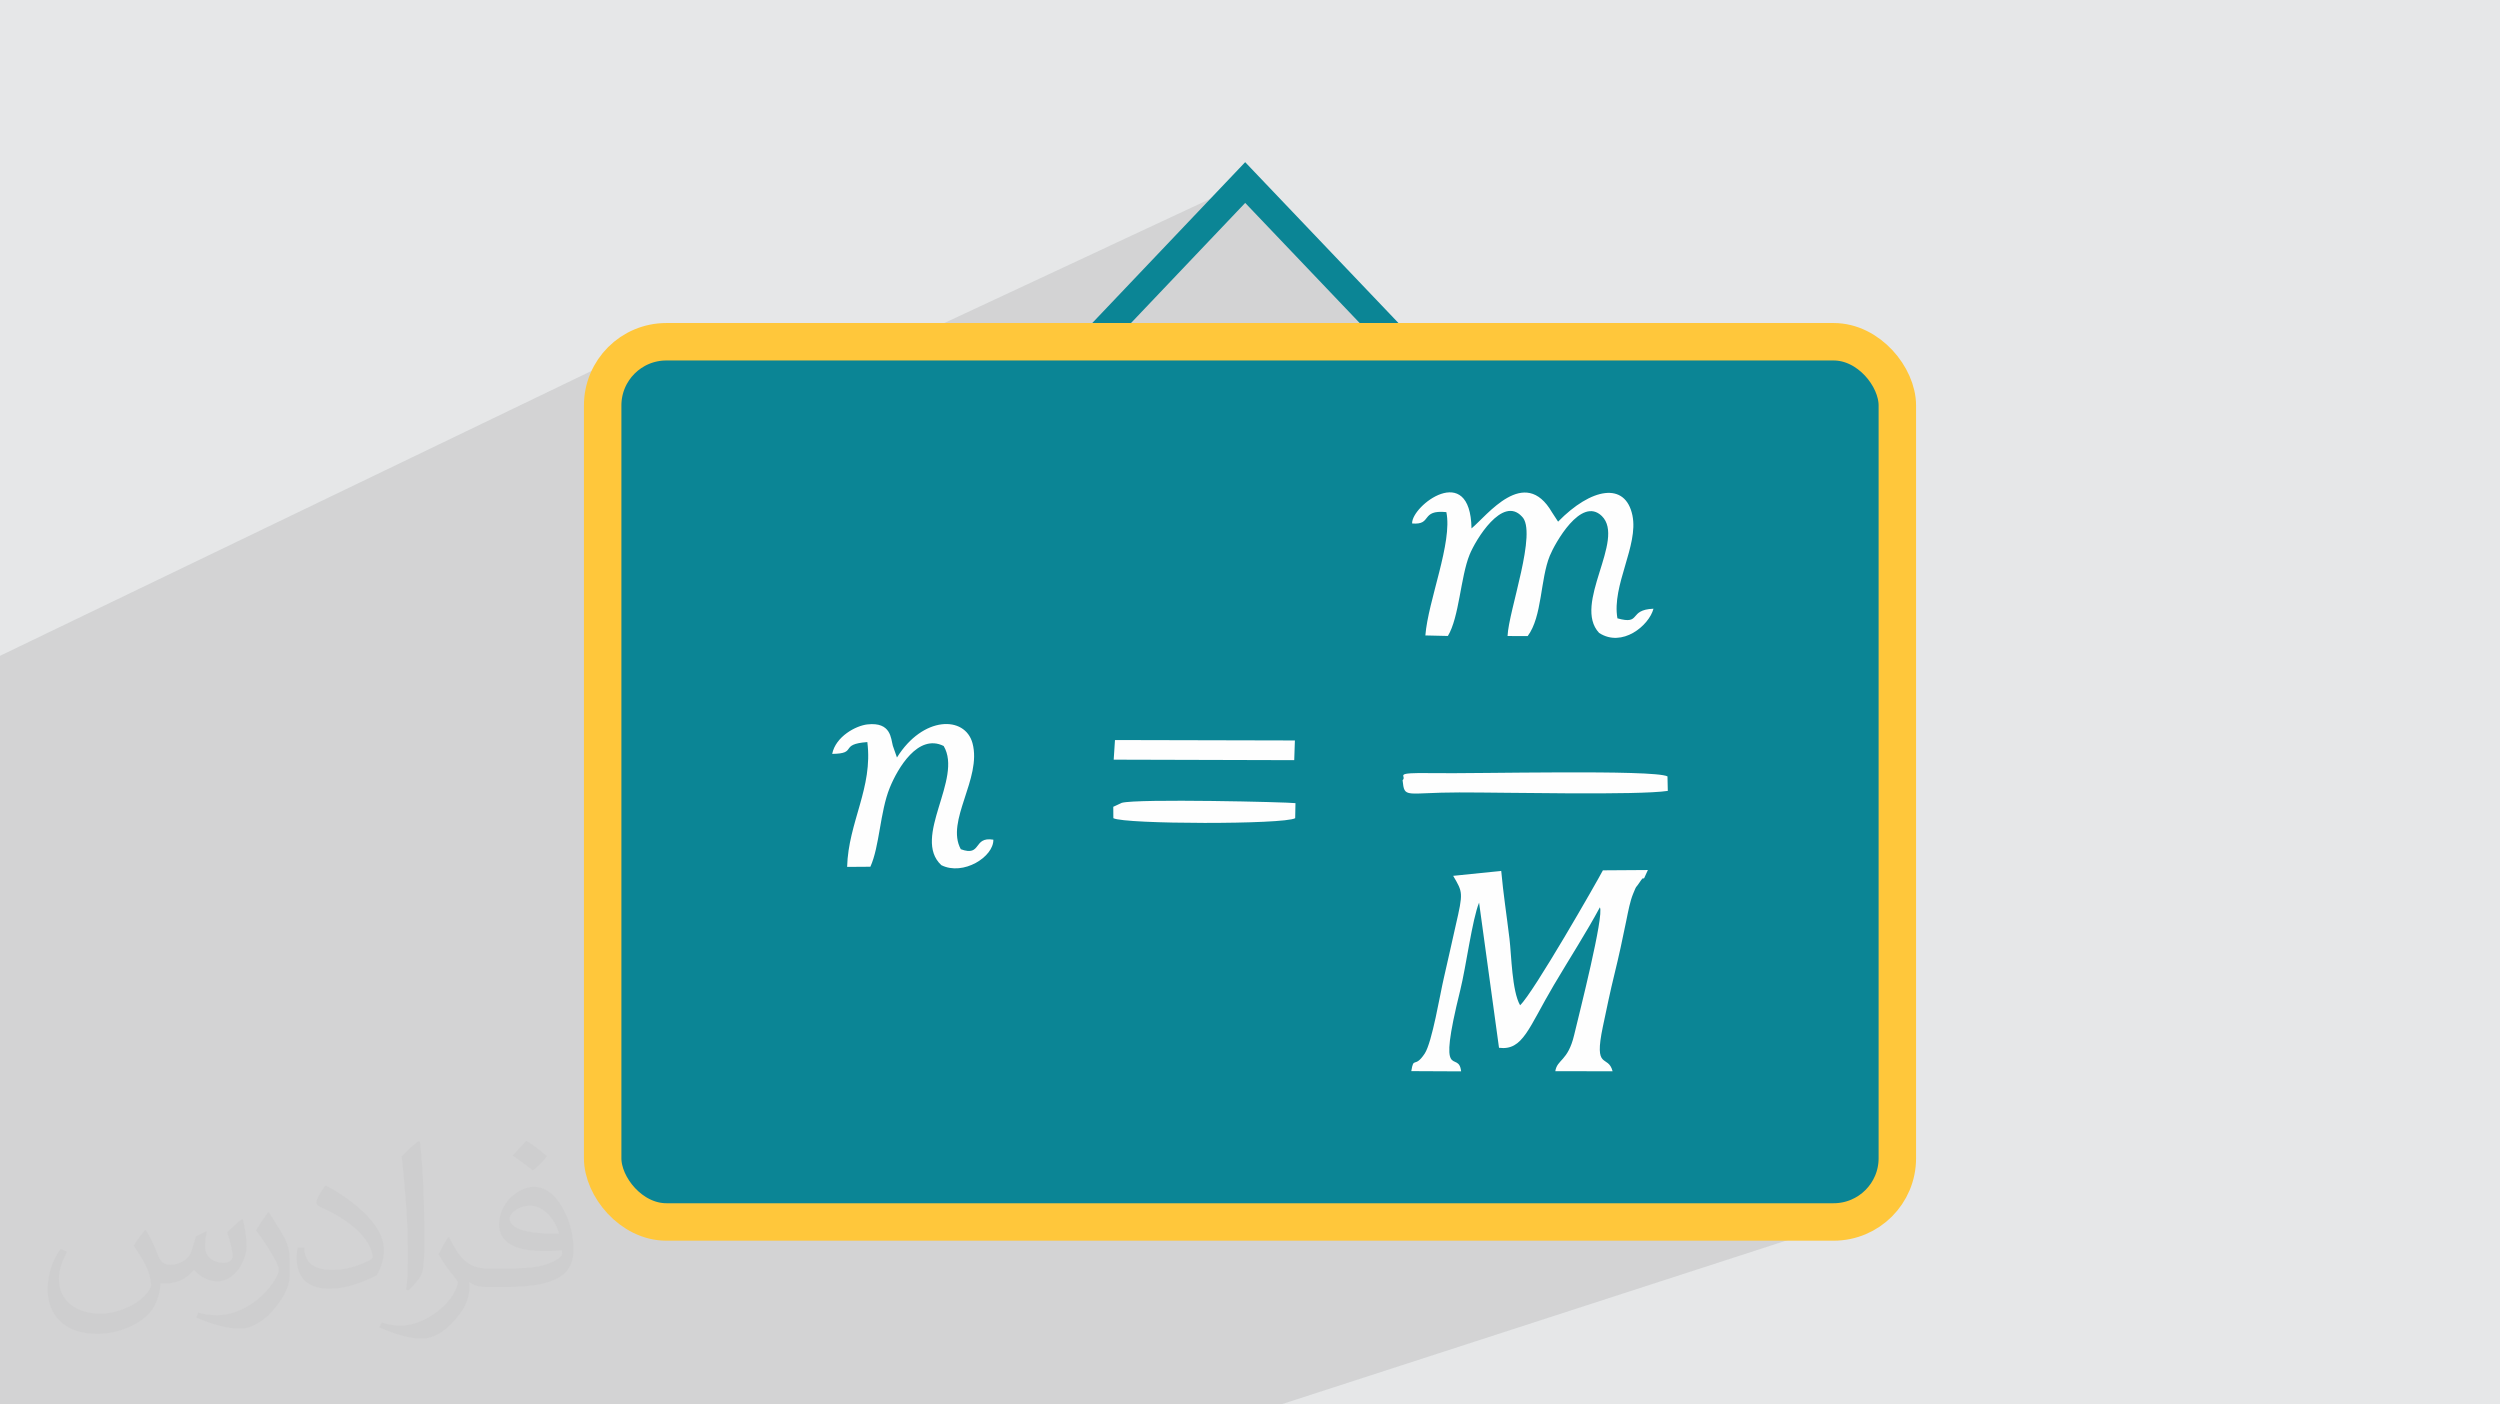 <?xml version="1.0" encoding="UTF-8"?>
<!DOCTYPE svg PUBLIC "-//W3C//DTD SVG 1.0//EN" "http://www.w3.org/TR/2001/REC-SVG-20010904/DTD/svg10.dtd">
<!-- Creator: CorelDRAW -->
<svg xmlns="http://www.w3.org/2000/svg" xml:space="preserve" width="94.192mm" height="52.917mm" version="1.0" style="shape-rendering:geometricPrecision; text-rendering:geometricPrecision; image-rendering:optimizeQuality; fill-rule:evenodd; clip-rule:evenodd"
viewBox="0 0 9404.92 5283.66"
 xmlns:xlink="http://www.w3.org/1999/xlink"
 xmlns:xodm="http://www.corel.com/coreldraw/odm/2003">
 <defs>
  <style type="text/css">
   <![CDATA[
    .str1 {stroke:#FFC73B;stroke-width:140.9;stroke-miterlimit:22.926}
    .str0 {stroke:#0B8595;stroke-width:105.67;stroke-miterlimit:22.926}
    .fil3 {fill:none}
    .fil5 {fill:#FEFEFE}
    .fil4 {fill:#0B8595}
    .fil2 {fill:#373435;fill-opacity:0.031}
    .fil1 {fill:#2B2A29;fill-opacity:0.102}
    .fil0 {fill:#E6E7E8}
   ]]>
  </style>
 </defs>
 <g id="Layer_x0020_1">
  <polygon class="fil0" points="-0,0 9404.92,0 9404.92,5283.66 -0,5283.66 "/>
  <polygon class="fil1" points="-0,4821.69 -0,4797.2 -0,4776.84 -0,4771.06 -0,4763.59 -0,4756.39 -0,4734.95 -0,4718.61 -0,4712.41 -0,4699.96 -0,4671.35 -0,4663.83 -0,4652.93 -0,4651.95 -0,4598.82 -0,4588.14 -0,4498.18 -0,4477.57 -0,4457.72 -0,4387.76 -0,4382.28 -0,4371.39 -0,4349.5 -0,4348.68 -0,4345.54 -0,4315.08 -0,4291.37 -0,4283.28 -0,4257.82 -0,4253.92 -0,4241.11 -0,4212.73 -0,4207.06 -0,4203.55 -0,4192.1 -0,4166.28 -0,4153.46 -0,4142.88 -0,4104.9 -0,4099.89 -0,3805.06 -0,3230.96 -0,2874.32 -0,2467.14 2413.81,1304.55 2392.87,1314.68 2373.11,1326.71 2354.66,1340.54 2337.61,1356.04 2322.11,1373.08 2308.29,1391.53 2296.25,1411.29 2286.13,1432.23 2278.04,1454.22 2272.11,1477.14 2268.47,1500.87 2267.22,1525.28 2267.22,1815.5 4684.35,686.67 5417.59,1456.12 2267.22,2822.05 2267.22,3140.89 3226.07,2735.32 3236.01,2731.57 3245.63,2728.63 3254.76,2726.49 3263.27,2725.17 3292.75,2724.69 3314.89,2729.78 3330.81,2739.13 5421.39,1858.08 5442.18,1853.05 5462.41,1852.57 5481.43,1857.38 5498.61,1868.26 5513.26,1885.98 5524.79,1911.32 5529.16,1930.4 5691.49,1862.56 5712.88,1855.66 5734.45,1852.9 5756.01,1855.04 5777.37,1862.81 5798.39,1876.97 5818.86,1898.25 5838.62,1927.41 5840.57,1930.4 5997.47,1865.44 6018.16,1858.78 6037.87,1855.02 6056.44,1854.25 6073.7,1856.56 6089.51,1862.01 6103.71,1870.67 6116.13,1882.63 6126.62,1897.96 6135.03,1916.73 6141.19,1939.02 6143.03,1949.75 6144.19,1960.67 6144.7,1971.79 6144.61,1983.1 6143.96,1994.57 6142.82,2006.19 6141.21,2017.96 6139.19,2029.88 6136.79,2041.91 6134.07,2054.05 6131.09,2066.3 6127.85,2078.63 6124.44,2091.04 6120.88,2103.52 6117.24,2116.05 6113.53,2128.62 6109.83,2141.22 6106.17,2153.84 6102.59,2166.47 6099.15,2179.1 6095.87,2191.71 6092.84,2204.29 6090.06,2216.84 6087.59,2229.33 6085.5,2241.78 6083.8,2254.14 6082.56,2266.41 6081.81,2278.6 6081.61,2290.67 6082,2302.62 6083.02,2314.46 6084.72,2326.14 6098.31,2329.5 6179.8,2296.97 6190.52,2293.69 6203.9,2291.26 6220.37,2289.9 6216.23,2302.11 6210.25,2314.54 6202.59,2326.95 6193.37,2339.1 6182.78,2350.77 6170.92,2361.73 6157.97,2371.75 6144.05,2380.58 6129.33,2388 4554.89,3013.15 4558.85,3013.19 4587.35,3013.57 4615.56,3013.99 4643.29,3014.46 4670.36,3014.97 4696.57,3015.5 4721.73,3016.06 4745.66,3016.64 4768.14,3017.23 4789,3017.81 4808.05,3018.4 4825.1,3018.97 4839.93,3019.52 4852.39,3020.04 4862.27,3020.53 4869.37,3020.98 4873.51,3021.38 4872.52,3073.64 5283.89,2912.65 5289.09,2911.2 5296.82,2910.01 5307.52,2909.11 5321.64,2908.48 5339.64,2908.16 5361.95,2908.16 5389.03,2908.49 5405.58,2908.69 5424.91,2908.78 5446.82,2908.79 5471.11,2908.71 5497.57,2908.56 5525.98,2908.35 5556.15,2908.1 5587.86,2907.81 5620.91,2907.5 5655.09,2907.18 5690.19,2906.86 5726,2906.55 5762.33,2906.27 5798.95,2906.02 5835.67,2905.81 5872.26,2905.67 5908.54,2905.59 5944.29,2905.6 5979.31,2905.7 6013.37,2905.9 6046.29,2906.22 6077.84,2906.67 6107.83,2907.26 6136.05,2908 6162.28,2908.9 6186.33,2909.97 6207.98,2911.23 6227.02,2912.69 6243.26,2914.36 6256.48,2916.24 6266.46,2918.36 6273.02,2920.73 6274.22,2975.29 2300.33,4478.02 2306.72,4488.51 5466.76,3294.89 5647.52,3276.38 5649.11,3293 5650.78,3309.31 5652.5,3325.36 5654.31,3341.19 5656.17,3356.86 5658.07,3372.4 5660.03,3387.88 5662.03,3403.33 5663,3410.7 6030,3274.15 6199.24,3272.99 6190.36,3292.86 6185.67,3302.84 6183.71,3305.94 6175.68,3308.9 6174.54,3310.15 6164.72,3324.29 6160.53,3330.4 6157.89,3333.74 6156.22,3335.51 6155.01,3336.88 6153.72,3339.02 6151.8,3343.14 6148.71,3350.39 6143.93,3361.95 6139.74,3372.99 6135.97,3384.68 6132.53,3396.91 6129.36,3409.61 6126.4,3422.68 6123.57,3436.05 6120.81,3449.63 6118.06,3463.34 6115.43,3476.32 6112.79,3489.21 6110.14,3502.02 6107.47,3514.75 6104.81,3527.4 6102.11,3539.97 6099.42,3552.46 6096.7,3564.88 6093.96,3577.22 6091.21,3589.5 6088.44,3601.69 6085.65,3613.82 6082.83,3625.87 6080,3637.85 6077.13,3649.77 6074.24,3661.63 6071.04,3674.82 6067.93,3687.78 6064.94,3700.55 6062.02,3713.15 6059.19,3725.61 6056.41,3737.96 6053.71,3750.23 6051.03,3762.44 6048.39,3774.64 6045.79,3786.84 6043.18,3799.07 6040.58,3811.37 6037.98,3823.75 6035.35,3836.26 6032.69,3848.91 6029.99,3861.75 6024.38,3890.64 6020.7,3914.57 6018.75,3934.1 6018.36,3949.76 6019.34,3962.07 6021.49,3971.57 6024.64,3978.81 6028.59,3984.3 6033.16,3988.59 6038.14,3992.23 6043.37,3995.72 6048.65,3999.62 6053.79,4004.47 6058.61,4010.78 6062.91,4019.11 6066.52,4029.97 4443.52,4596.98 6898.07,4596.98 6922.48,4595.73 6946.2,4592.09 6969.13,4586.16 4818.47,5283.66 2477.99,5283.66 2021.27,5283.66 1969.66,5283.66 1904.89,5283.66 1730.58,5283.66 1730.3,5283.66 1570.38,5283.66 1550.94,5283.66 1476.72,5283.66 1216.32,5283.66 1137.94,5283.66 937.22,5283.66 925.05,5283.66 921.69,5283.66 856.29,5283.66 830.38,5283.66 823.39,5283.66 768.51,5283.66 628.89,5283.66 510.8,5283.66 312.37,5283.66 201.63,5283.66 169.85,5283.66 50.92,5283.66 -0,5283.66 -0,5011.48 -0,4984.22 -0,4984.16 -0,4980.5 -0,4936.36 "/>
  <path class="fil2" d="M548.54 4627.69c17.95,27.21 29.6,53.36 40.96,82.43 8.45,16.91 12.93,48.09 52.57,48.09 11.61,0 28.28,-3.42 43.06,-11.61 16.63,-8.73 29.32,-21.94 35.94,-42l15.85 -53.36 38.57 -19.02 2.64 2.64c-5.27,20.09 -6.59,39.36 -6.59,54.43 0,44.63 38.57,61.56 69.22,61.56 17.95,0 34.09,-8.73 34.09,-25.11 0,-21.13 -8.98,-57.06 -20.62,-89.29 17.95,-17.95 35.94,-35.94 56.53,-50.47l3.17 1.6c8.98,38.04 14,75.56 14,100.66 0,24.57 -10.83,51.79 -19.81,69.49 -18.49,34.87 -51.25,62.62 -90.87,62.62 -30.1,0 -63.65,-15.07 -86.66,-43.06l-1.32 0c-21.66,26.96 -55.22,51.25 -108.86,51.25l-16.63 0c-2.64,35.41 -10.29,60.49 -21.94,82.95 -31.95,62.34 -126.81,106.47 -216.1,106.47 -124.17,0 -186.51,-71.59 -186.51,-166.96 0,-58.91 19.27,-113.6 48.88,-152.42l24.29 10.04c-18.49,35.41 -30.91,68.68 -30.91,101.45 0,89.29 72.66,131.83 156.4,131.83 77.68,0 173.83,-49.41 191.28,-106.72 -6.59,-62.62 -30.1,-91.93 -66.04,-148.99 10.83,-19.02 24.83,-38.04 42.28,-58.38l3.17 0 0 0 0 0 -0.02 -0.09zm1432.13 -336.04c26.15,16.39 51.79,35.66 76.87,57.85 -14,19.81 -31.45,37.79 -53.11,53.64 -25.11,-20.34 -50.19,-37.79 -75.84,-56.27 17.42,-19.55 34.62,-38.29 52.04,-55.22l0 0 0 0 0 0 0 0 0 0 0.03 0zm13.47 244.11c-42.28,0 -76.87,27.75 -76.87,48.34 0,44.13 84.53,57.85 185.72,57.31 -12.68,-51.79 -57.06,-105.68 -108.86,-105.68l0.01 0.03zm-94.86 236.19c54.96,0 103.04,-1.6 139.74,-10.83 40.96,-10.29 75.56,-30.91 75.56,-45.17 0,-3.7 0,-8.19 -1.32,-11.89 -22.98,2.11 -49.41,2.11 -72.38,2.11 -74.49,0 -131.55,-16.91 -154.02,-58.66 -5.55,-11.61 -9.51,-24.57 -9.51,-39.36 0,-40.43 17.42,-79.79 48.09,-107 25.61,-22.45 53.89,-36.44 82.67,-36.44 52.04,0 93.51,41.75 122.57,107.54 15.85,35.94 26.68,77.4 26.68,129.72 0,34.87 -9.51,64.19 -31.17,85.85 -40.43,39.11 -114.92,53.89 -229.04,53.89l-51.79 0 0 0 -13.47 0c-28.28,0 -48.62,-5.02 -64.72,-17.42l-2.64 0c0.79,6.59 1.32,12.93 1.32,19.02 0,25.61 -8.45,58.38 -25.61,84.53 -50.72,75.3 -105.68,108.04 -153.24,108.04 -48.09,0 -107,-18.49 -160.11,-42.54l9.51 -18.49c17.17,7.13 40.96,11.89 73.7,11.89 85.85,0 198.66,-82.43 212.66,-163 -3.17,-6.59 -8.98,-15.32 -17.17,-24.57 -25.11,-29.85 -40.96,-54.68 -55.75,-80.83 12.68,-25.11 24.29,-45.17 35.13,-63.4l4.49 -0.53c36.72,74.77 69.99,117.55 144.23,117.55l11.61 0 0 0 53.89 0 0 0 0 0 0 0 0 0 0 0 0.09 0.01zm-371.98 79c6.34,-34.34 6.87,-72.91 6.87,-108.86l0 -53.36c0,-99.6 -12.68,-244.36 -22.98,-338.68 17.95,-19.27 43.06,-42 62.87,-57.31l5.81 1.6c13.47,118.62 16.63,256 16.63,383.06 0,33.3 -1.32,65.79 -4.49,89.55 -1.85,30.1 -19.27,52.83 -56.53,87.7l-8.19 -3.7zm-382.8 -157.19c1.85,46.77 24.83,83.49 105.15,83.49 49.93,0 92.19,-12.93 138.96,-35.13 8.45,-3.7 12.93,-8.73 12.93,-12.93 0,-29.32 -22.45,-68.15 -60.23,-103.55 -36.72,-33.3 -85.34,-62.62 -130.76,-82.18 -15.6,-6.59 -20.62,-13.47 -20.62,-20.09 0,-13.47 17.95,-41.75 32.77,-62.09l5.02 -0.53c52.04,27.21 110.17,67.64 153.24,112.53 39.11,41.47 63.4,83.49 63.4,129.19 0,33.81 -10.29,65.51 -26.96,95.11 -57.06,28.79 -117.83,50.72 -178.06,50.72 -73.17,0 -123.1,-34.34 -123.1,-114.92 0,-8.73 0,-22.19 3.17,-39.64l25.11 0 0 0 0 0 0 0 0 0 0 0 -0.02 0zm-132.37 -132.9l45.45 73.45c16.63,27.21 32.23,56.81 32.23,103.55l0 59.7c0,48.34 -30.91,100.13 -80.83,151.38 -39.11,34.62 -73.7,49.41 -105.68,49.41 -47.55,0 -101.98,-14.79 -164.85,-41.75l7.13 -18.49c19.81,5.27 42.79,9.77 71.06,9.77 90.36,-0.53 182.8,-66.57 225.08,-147.15 5.02,-9.26 6.87,-17.95 6.87,-24.04 0,-9.26 -5.02,-19.55 -8.98,-28.79 -22.98,-43.31 -48.62,-82.95 -76.87,-119.68 14.79,-23.25 29.6,-45.7 45.7,-67.9l3.7 0.53 0 0 0 0 0 0 0 0 0 0 -0.02 0.01z"/>
  <g id="_2300021650896">
   <polyline class="fil3 str0" points="3987.32,1419.91 4684.35,686.67 5417.59,1456.12 "/>
   <rect class="fil4 str1" x="2267.22" y="1285.64" width="4870.49" height="3311.34" rx="239.64" ry="239.64"/>
   <g>
    <path class="fil5" d="M5309.21 4029.55l187.47 0.9c-9.2,-86.22 -93.41,58.31 -3.12,-305.98 21.63,-87.24 44.95,-266.01 70.71,-328.81l74.94 546.11c90.38,11.42 110.61,-74.3 206.71,-236.67 60.42,-102.09 122.74,-198.62 172.79,-291.77 16.46,30.47 -76.82,396.4 -96.95,480.88 -23.44,98.41 -63.97,90.76 -70.79,135.68l215.55 0.07c-17.01,-65.69 -71.95,-0.02 -36.52,-168.22 14.53,-68.99 26.83,-129.12 44.25,-200.13 15.47,-63.03 29.8,-128.85 43.81,-198.29 7.4,-36.63 14.12,-72.86 25.87,-101.39 15.52,-37.65 7.12,-16.64 20.79,-37.66 33.43,-51.42 3.97,17.58 34.53,-51.29l-169.24 1.16c-19.78,38.41 -261.62,461.54 -311.48,507.59 -30.81,-53.86 -32.55,-189.04 -39.89,-249.9 -11.05,-91.64 -22.87,-165.91 -31.11,-255.46l-180.76 18.51c36.51,62.31 38.22,62.07 9.42,186.97 -15.46,67.05 -29.04,131.86 -44.27,196.19 -14.38,60.67 -44.1,243.03 -72.36,285.68 -38.15,57.57 -41.1,8.1 -50.33,65.82z"/>
    <path class="fil5" d="M5861.47 1962.43l-22.85 -35.02c-103.16,-177.86 -244.37,12.21 -302.82,60.48 -4.54,-254.33 -226.05,-85.62 -223.48,-18.65 77.51,6.84 29.58,-52.52 128.83,-42.67 23.71,114.18 -68.72,332.51 -78.95,463.91l84.73 2c42.81,-71 47.49,-221.63 81.59,-305.66 23.11,-56.94 123.54,-222.55 196.44,-144.12 60.47,55.66 -49.91,354.97 -53.56,449.96l75.73 0.24c54.92,-73.29 47.11,-214.32 83.35,-302.43 18.84,-45.8 117.65,-224.96 195.63,-149.14 90.35,89.02 -111.55,331.76 -10.27,439.68 86.13,56.19 187.59,-26.96 204.53,-91.1 -96.88,4.08 -43.16,61.98 -135.65,36.24 -21.92,-123.83 79.94,-273.86 56.47,-387.11 -26.6,-128.43 -155.68,-103.39 -279.73,23.4z"/>
    <path class="fil5" d="M3130.7 2836.07c98.05,-0.91 23.5,-36.52 132.15,-44.43 21.97,171.37 -71.57,301.58 -76,469.59l87.43 -0.62c34.65,-76.05 36.33,-207.09 72.88,-296.89 29.67,-72.91 106.44,-205.29 202.9,-157.32 73.32,123.06 -120.54,344.32 -8.84,448.28 82.2,41.24 197.1,-31.26 195.76,-95.82 -77.87,-12.82 -42.09,65.25 -122.45,35.89 -58.4,-106.04 79.93,-265.86 44,-398.88 -28.09,-104.04 -186.49,-103.18 -284.19,53.82l-15.46 -44.09c-7.57,-26.97 -6.13,-90.28 -95.62,-80.41 -43.48,4.79 -119.41,45.44 -132.57,110.89z"/>
    <path class="fil5" d="M5276.47 2935.04c7.36,70.9 8.33,46.19 213.35,46.04 178.78,-0.13 671.56,11.26 784.4,-5.79l-1.2 -54.56c-50.89,-26.55 -723.14,-9.53 -883.99,-12.24 -157.96,-2.67 -93.23,9.44 -112.56,26.55z"/>
    <path class="fil5" d="M4188.1 3035.1l0.33 42.9c43.19,23.13 643.08,24.23 684.01,-0.02l1.07 -56.59c-27.7,-3.97 -593.65,-17.44 -653.24,-1.22l-32.17 14.94z"/>
    <polygon class="fil5" points="4189.7,2857.82 4868.86,2859.7 4871.35,2785.58 4194.5,2783.99 "/>
   </g>
  </g>
 </g>
</svg>
